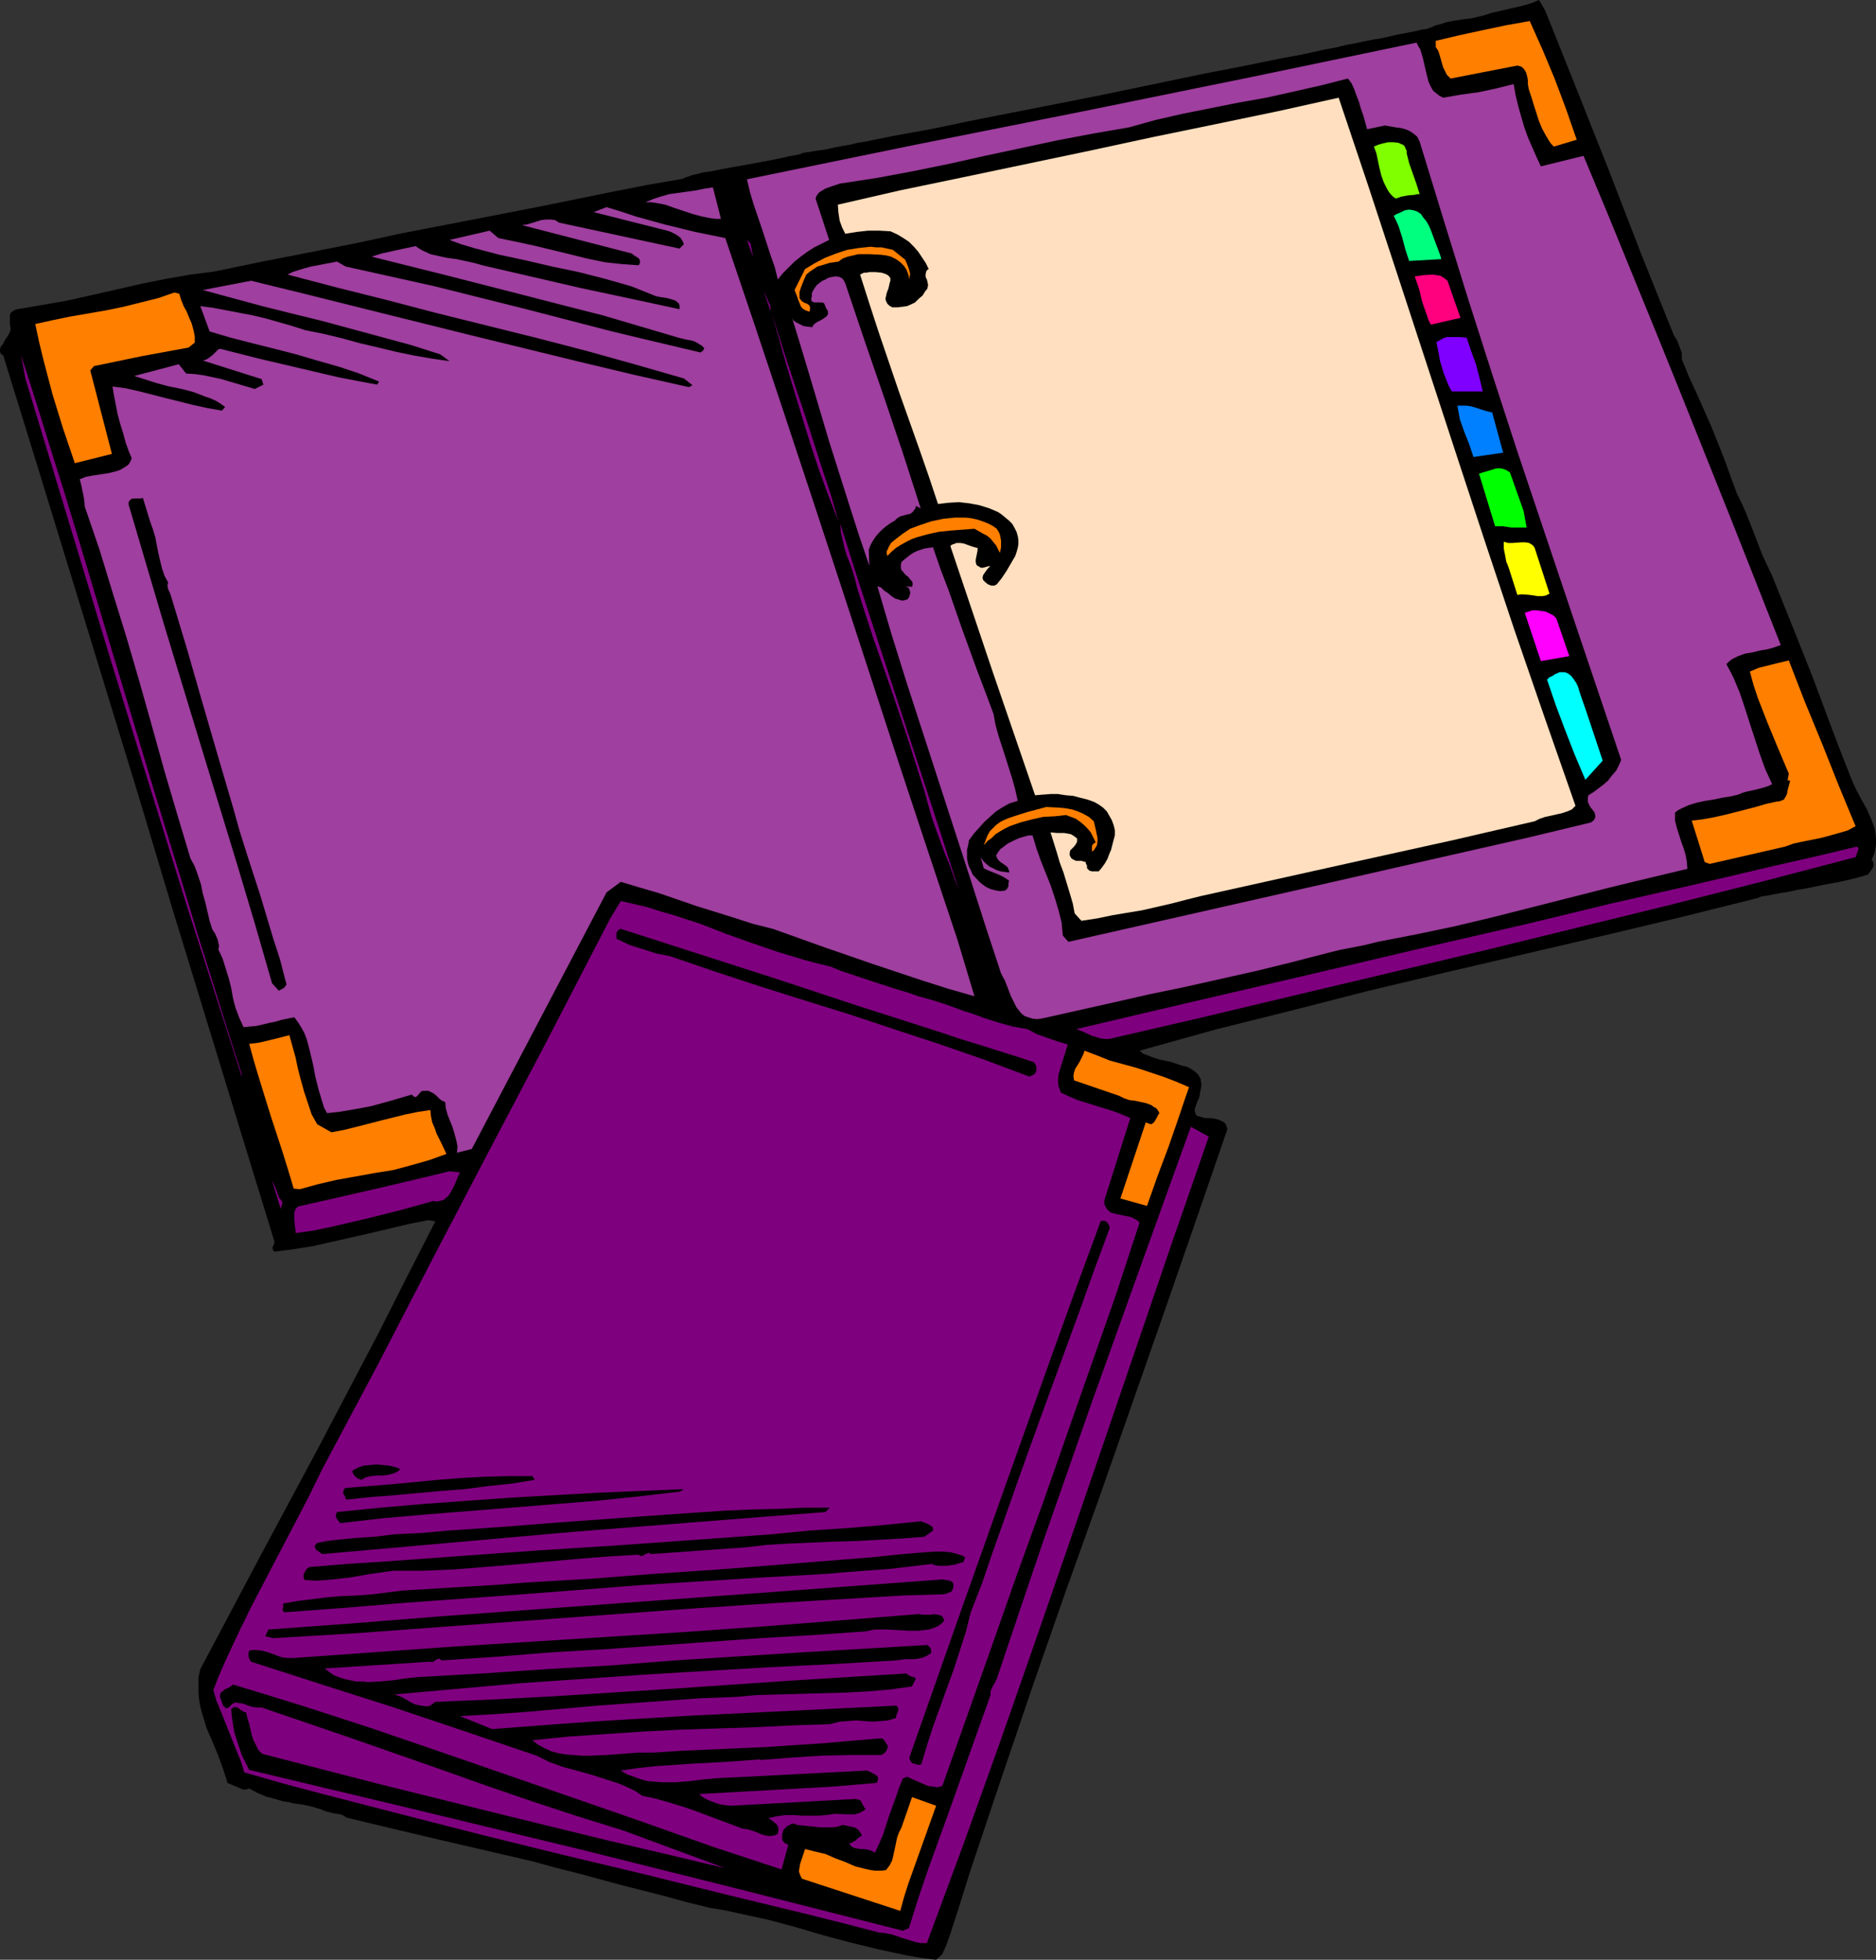 <?xml version="1.0" encoding="UTF-8" standalone="no"?>
<svg
   version="1.0"
   width="129.724mm"
   height="135.466mm"
   id="svg45"
   sodipodi:docname="Binder - 3-Ring 3.wmf"
   xmlns:inkscape="http://www.inkscape.org/namespaces/inkscape"
   xmlns:sodipodi="http://sodipodi.sourceforge.net/DTD/sodipodi-0.dtd"
   xmlns="http://www.w3.org/2000/svg"
   xmlns:svg="http://www.w3.org/2000/svg">
  <rect width="100%" height="100%" fill="#333333" stroke="none"/>
  <sodipodi:namedview
     id="namedview45"
     pagecolor="#ffffff"
     bordercolor="#000000"
     borderopacity="0.25"
     inkscape:showpageshadow="2"
     inkscape:pageopacity="0.0"
     inkscape:pagecheckerboard="0"
     inkscape:deskcolor="#d1d1d1"
     inkscape:document-units="mm" />
  <defs
     id="defs1">
    <pattern
       id="WMFhbasepattern"
       patternUnits="userSpaceOnUse"
       width="6"
       height="6"
       x="0"
       y="0" />
  </defs>
  <path
     style="fill:#000000;fill-opacity:1;fill-rule:evenodd;stroke:none"
     d="m 403.838,2.747 8.403,21.003 8.403,21.165 8.242,21.326 8.565,21.326 0.808,1.293 0.646,1.616 0.646,1.777 v 0.808 0.808 l 1.778,4.362 1.939,4.201 3.878,8.724 3.555,8.886 1.616,4.524 1.616,4.362 1.293,2.585 1.131,2.585 2.101,5.332 2.101,5.493 1.293,2.747 1.293,2.747 5.333,13.248 5.333,13.41 5.01,13.41 2.586,6.786 2.747,6.947 1.131,2.423 1.293,2.423 1.293,2.262 1.131,2.585 0.485,1.293 0.485,1.293 0.162,1.131 0.162,1.454 v 1.293 l -0.162,1.454 -0.323,1.293 -0.646,1.454 0.323,0.485 0.162,0.485 v 0.646 l -0.162,0.485 -0.646,0.969 -0.646,0.808 -1.454,0.485 -1.778,0.485 -2.101,0.485 -2.101,0.485 -4.363,0.808 -4.686,0.969 -2.101,0.323 -2.101,0.485 -2.101,0.323 -1.778,0.323 -1.454,0.323 -1.293,0.162 -0.808,0.162 -0.323,0.162 -0.323,0.162 -20.038,5.008 -20.362,4.847 -40.885,9.532 -20.362,4.847 -20.2,5.17 -20.038,5.008 -9.858,2.747 -9.858,2.747 0.97,0.808 1.293,0.485 1.293,0.485 1.454,0.485 3.07,0.646 2.909,0.969 1.454,0.323 1.131,0.646 0.97,0.646 0.808,0.808 0.646,1.131 v 0.485 l 0.162,0.646 v 0.646 l -0.162,0.808 -0.162,0.808 -0.162,0.969 -0.162,0.646 -0.323,0.646 -0.485,1.293 -0.162,0.485 -0.162,0.646 0.162,0.646 0.323,0.808 1.131,0.323 1.131,0.323 h 1.293 l 1.293,0.162 1.131,0.323 0.97,0.485 0.485,0.323 0.323,0.485 0.162,0.485 0.162,0.646 -8.403,24.396 -8.403,24.235 -16.806,47.985 -8.565,23.911 -8.403,24.073 -8.242,24.235 -8.242,24.558 -1.778,5.655 -1.778,5.655 -1.778,5.493 -0.97,2.747 -1.131,2.585 -1.616,1.454 -3.878,-0.485 -3.717,-0.646 -3.878,-0.808 -3.717,-0.808 -7.272,-1.777 -7.272,-1.939 -7.11,-2.1 -7.272,-1.939 -7.434,-1.616 -3.717,-0.808 -3.878,-0.646 -5.979,-1.454 -5.818,-1.616 -11.474,-2.908 -11.312,-3.07 -5.818,-1.454 -5.818,-1.616 -24.402,-5.655 -12.282,-2.908 -12.12,-2.908 -0.646,-0.485 -0.808,-0.323 -1.939,-0.323 -1.939,-0.485 -0.808,-0.323 -0.808,-0.323 -2.262,-0.646 -2.262,-0.485 -2.424,-0.323 -1.131,-0.323 -1.293,-0.162 -2.262,-0.646 -2.424,-0.646 -2.262,-0.969 -2.101,-1.131 -0.485,0.162 -0.646,0.162 -0.808,-0.162 -0.646,-0.323 -1.616,-0.646 -1.454,-0.646 -1.131,-3.554 -1.293,-3.554 -1.454,-3.554 -1.616,-3.716 -1.131,-3.716 -0.485,-1.777 -0.323,-1.939 -0.162,-1.939 v -1.939 -1.939 l 0.485,-2.1 15.514,-29.243 15.675,-29.243 15.352,-29.243 7.434,-14.702 7.434,-14.541 -1.778,-0.323 -5.01,0.969 -10.181,2.423 -5.01,1.131 -5.01,1.131 -5.01,1.131 -5.01,0.808 -5.01,0.646 -0.323,-0.323 -0.162,-0.323 v -0.323 -0.323 l 0.323,-0.485 0.162,-0.808 -8.888,-28.92 -17.776,-58.002 -8.726,-29.082 L 18.584,150.416 9.696,121.496 0.808,92.738 0.323,92.576 0.162,92.253 0,91.768 V 91.445 L 0.162,90.637 0.808,89.83 1.293,88.86 1.939,87.891 2.424,87.083 2.747,86.275 V 85.629 L 2.586,84.821 v -1.616 -0.969 l 0.323,-0.646 0.323,-0.162 0.323,-0.323 0.485,-0.162 0.485,-0.162 6.626,-1.131 6.464,-1.131 12.928,-2.908 6.302,-1.454 6.464,-1.293 6.464,-1.131 6.302,-0.808 12.443,-2.585 12.443,-2.423 12.282,-2.423 5.979,-1.293 5.979,-1.293 9.211,-1.777 9.211,-1.777 18.261,-3.554 18.261,-3.716 9.05,-1.777 9.373,-1.616 0.162,-0.162 0.485,-0.162 0.323,-0.162 0.646,-0.162 0.808,-0.323 0.808,-0.162 1.778,-0.485 2.262,-0.323 2.424,-0.485 2.586,-0.485 2.747,-0.485 5.333,-0.969 2.586,-0.485 2.424,-0.485 2.101,-0.485 1.778,-0.323 0.808,-0.162 0.646,-0.162 0.646,-0.323 h 0.485 l 0.323,-0.162 h 0.646 l 0.808,-0.162 0.97,-0.162 1.131,-0.162 1.293,-0.162 1.454,-0.323 1.454,-0.323 1.778,-0.323 1.939,-0.323 1.939,-0.485 2.101,-0.323 2.262,-0.485 2.424,-0.485 2.424,-0.485 2.586,-0.485 2.747,-0.485 2.747,-0.485 5.656,-1.131 6.141,-1.293 6.464,-1.293 6.626,-1.293 6.626,-1.293 13.898,-2.747 14.059,-2.908 6.949,-1.454 6.949,-1.454 6.787,-1.293 6.464,-1.293 6.302,-1.293 6.141,-1.131 5.818,-1.293 2.747,-0.485 2.586,-0.646 2.586,-0.485 2.262,-0.485 2.424,-0.485 2.101,-0.323 2.101,-0.485 2.101,-0.485 1.778,-0.323 1.616,-0.323 1.616,-0.323 1.293,-0.323 1.293,-0.162 0.97,-0.323 1.454,-0.646 1.293,-0.323 1.454,-0.485 1.616,-0.323 3.07,-0.485 1.616,-0.162 1.454,-0.323 2.101,-0.485 1.939,-0.646 4.202,-0.969 4.202,-0.969 2.101,-0.646 L 402.222,0 Z"
     id="path1" />
  <path
     style="fill:#ff7f00;fill-opacity:1;fill-rule:evenodd;stroke:none"
     d="m 399.798,5.493 3.394,7.594 3.232,7.755 2.909,7.755 2.747,7.917 -5.979,1.777 -0.646,-0.646 -0.485,-0.646 -0.97,-1.616 -0.97,-1.777 -0.808,-1.939 -1.293,-4.039 -0.646,-2.1 -0.646,-1.939 -0.162,-0.646 -0.162,-0.969 v -0.969 l -0.162,-0.969 -0.323,-1.131 -0.485,-0.808 -0.646,-0.646 -0.485,-0.162 -0.646,-0.162 -17.453,3.393 -0.97,-0.969 -0.485,-0.969 -0.485,-0.969 -0.323,-1.131 -0.646,-2.262 -0.323,-0.969 -0.646,-0.969 v -1.616 l 6.141,-1.454 5.979,-1.293 6.141,-1.293 z"
     id="path2" />
  <path
     style="fill:#9f3f9f;fill-opacity:1;fill-rule:evenodd;stroke:none"
     d="m 377.174,25.527 4.686,-0.808 4.686,-0.646 4.525,-0.969 4.525,-1.131 0.485,2.747 0.646,2.747 0.808,2.908 0.808,2.747 0.97,2.747 1.131,2.585 1.131,2.585 1.131,2.423 11.15,-2.747 6.464,15.51 6.464,15.833 6.464,15.833 6.464,15.995 12.928,32.313 12.766,32.313 -1.778,0.646 -1.778,0.485 -1.939,0.323 -1.939,0.485 -1.939,0.323 -1.778,0.646 -1.616,0.808 -0.808,0.646 -0.646,0.646 0.97,1.777 0.97,1.939 1.616,3.878 1.293,3.878 1.293,4.039 2.586,7.917 1.454,4.039 1.778,3.878 -0.97,0.485 -0.97,0.323 -2.424,0.646 -2.262,0.485 -1.131,0.323 -1.131,0.485 -2.101,0.485 -2.101,0.323 -2.262,0.485 -2.101,0.323 -2.262,0.485 -2.101,0.646 -1.778,0.808 -0.97,0.485 -0.808,0.646 v 2.1 l 0.485,1.939 1.131,3.554 0.646,1.777 0.485,1.616 0.323,1.777 0.162,1.939 -10.181,2.423 -10.019,2.423 -20.362,5.17 -10.181,2.585 -10.181,2.423 -10.019,2.1 -5.01,0.969 -5.01,0.969 -3.232,0.808 -3.232,0.646 -3.394,0.646 -3.232,0.808 -9.373,2.423 -9.211,2.262 -18.746,4.201 -9.373,1.939 -9.211,2.1 -18.746,4.201 -1.293,0.162 -1.293,-0.162 -0.97,-0.323 -0.97,-0.323 -0.808,-0.646 -0.646,-0.808 -0.646,-0.808 -0.485,-0.969 -0.97,-1.939 -0.808,-2.1 -0.808,-2.1 -0.485,-0.808 -0.485,-0.969 -4.04,-12.279 -4.04,-12.602 -8.242,-25.366 -8.242,-25.366 -4.04,-12.925 -3.717,-12.602 0.97,0.323 0.808,0.808 0.97,0.646 0.97,0.808 0.97,0.646 1.131,0.323 0.485,0.162 h 0.485 l 0.646,-0.162 0.485,-0.162 0.323,-0.485 0.162,-0.485 0.162,-0.485 v -0.485 l -0.162,-0.485 -0.162,-0.485 -0.485,-0.323 -0.485,-0.162 1.778,0.162 0.162,-0.485 v -0.485 l -0.162,-0.485 -0.323,-0.323 -0.646,-0.808 -0.808,-0.646 -0.646,-0.808 -0.323,-0.323 -0.162,-0.485 v -0.485 -0.485 l 0.162,-0.646 0.485,-0.485 0.808,-0.646 0.808,-0.646 0.97,-0.646 0.97,-0.485 0.97,-0.323 0.97,-0.323 1.131,-0.162 1.131,-0.162 1.939,5.655 2.101,5.493 3.717,10.663 3.878,10.663 2.101,5.493 2.101,5.655 0.485,2.747 0.808,2.908 1.778,5.493 1.778,5.655 0.808,2.908 0.646,2.908 -2.101,0.646 -1.778,0.969 -1.778,1.131 -1.454,1.293 -1.616,1.454 -1.293,1.454 -1.454,1.616 -1.293,1.777 -0.162,1.131 -0.323,1.293 v 1.131 1.131 l 0.162,0.969 0.323,1.131 0.485,0.969 0.485,1.131 1.778,1.939 0.97,0.808 0.97,0.646 1.131,0.485 1.293,0.323 1.131,0.162 1.293,-0.162 0.485,-0.485 0.323,-0.646 v -0.808 l 0.162,-0.646 -0.97,-0.646 -0.808,-0.485 -1.454,-0.646 -1.616,-0.646 -0.808,-0.323 -0.97,-0.485 -0.808,-2.908 0.646,0.969 0.646,0.646 0.97,0.808 0.97,0.485 0.97,0.485 0.97,0.323 1.131,0.162 1.131,0.162 v -0.485 l -0.162,-0.323 -0.162,-0.485 -0.323,-0.323 -0.646,-0.485 -0.485,-0.323 -0.485,-0.323 -0.646,-0.646 -0.162,-0.323 -0.162,-0.323 -0.162,-0.485 0.323,-0.485 0.323,-0.485 0.485,-0.646 1.939,-1.454 1.939,-0.969 1.131,-0.485 1.131,-0.323 1.131,-0.323 h 1.131 l 0.97,3.231 1.131,3.231 1.293,3.231 1.293,3.231 1.131,3.393 0.97,3.231 0.808,3.231 0.162,1.777 0.162,1.616 1.454,1.616 34.259,-7.755 17.13,-3.878 17.13,-3.878 34.098,-7.755 17.13,-3.878 16.806,-4.039 0.646,-0.485 0.323,-0.485 0.162,-0.323 v -0.485 l -0.162,-0.808 -0.485,-0.646 -0.646,-0.808 -0.485,-0.969 -0.162,-0.485 v -0.485 -0.485 l 0.162,-0.646 1.293,-0.808 1.293,-0.969 1.293,-0.969 1.293,-1.131 0.97,-1.293 1.131,-1.293 0.646,-1.293 0.646,-1.454 -13.574,-40.229 -13.574,-40.391 -6.626,-20.357 -6.464,-20.196 -6.302,-20.357 -6.141,-20.034 -0.646,-1.293 -0.97,-0.808 -0.97,-0.646 -1.131,-0.485 -1.293,-0.323 -1.293,-0.162 -2.747,-0.485 -4.686,0.969 -0.97,-3.554 -0.646,-1.777 -0.485,-1.777 -0.646,-1.616 -0.646,-1.777 -0.646,-1.454 -0.97,-1.293 -6.949,1.777 -7.11,1.616 -7.272,1.616 -7.272,1.293 -7.272,1.454 -7.272,1.454 -7.11,1.616 -6.949,1.939 -9.373,1.616 -9.373,1.777 -18.907,4.039 -9.373,2.1 -9.534,1.939 -9.534,1.777 -9.534,1.454 -1.939,0.646 -1.778,0.646 -0.808,0.485 -0.808,0.485 -0.646,0.808 -0.323,0.808 3.555,10.825 -1.939,0.969 -1.939,0.969 -1.778,1.131 -1.778,1.293 -1.616,1.293 -1.616,1.616 -1.454,1.454 -1.293,1.616 -0.808,-3.231 -1.131,-3.231 -2.101,-6.463 -2.262,-6.624 -0.97,-3.231 -0.808,-3.393 44.117,-9.048 43.794,-8.724 43.632,-8.886 43.47,-9.048 0.485,0.969 0.485,0.808 0.646,2.1 0.485,2.1 0.485,2.1 0.485,1.939 0.323,0.808 0.485,0.969 0.485,0.808 0.808,0.646 0.808,0.646 z"
     id="path3" />
  <path
     style="fill:#ffdfbf;fill-opacity:1;fill-rule:evenodd;stroke:none"
     d="m 349.864,25.527 7.757,23.104 7.595,23.104 15.19,46.369 7.595,23.104 7.757,23.265 7.918,22.942 8.08,23.104 -0.485,0.485 -0.485,0.485 -1.131,0.485 -1.454,0.485 -1.454,0.323 -2.909,0.646 -1.454,0.485 -1.293,0.646 -21.654,5.008 -21.978,4.847 -43.632,9.694 -3.878,0.969 -3.717,0.969 -7.757,1.777 -7.757,1.293 -3.878,0.808 -4.202,0.646 -1.778,-1.939 -0.485,-2.585 -0.808,-2.747 -1.616,-5.332 -0.97,-2.585 -0.808,-2.747 -0.808,-2.585 -0.808,-2.585 1.778,0.162 h 1.778 l 0.97,0.162 0.808,0.162 0.808,0.485 0.808,0.646 v 0.808 l -0.323,0.646 -0.485,0.646 -0.485,0.485 -0.485,0.485 -0.162,0.646 v 0.646 l 0.162,0.323 0.162,0.323 0.323,0.323 0.323,0.162 0.646,0.323 h 0.808 0.646 l 0.485,0.162 0.646,0.162 v 0.323 l 0.162,0.323 0.162,0.323 v 0.646 l 0.323,0.323 0.323,0.323 0.646,0.162 h 1.778 l 0.808,-0.969 0.808,-1.131 0.646,-1.131 0.485,-1.293 0.485,-1.131 0.323,-1.293 0.646,-2.423 v -1.454 l -0.323,-1.293 -0.485,-1.293 -0.646,-1.131 -0.646,-1.131 -0.97,-0.969 -1.131,-0.808 -1.131,-0.646 -1.778,-0.646 -1.939,-0.485 -1.778,-0.485 -1.939,-0.162 -2.101,-0.323 h -1.939 l -2.101,0.162 -1.939,0.162 -11.15,-32.474 -10.989,-32.636 0.323,-0.323 0.485,-0.162 0.808,-0.323 h 0.97 l 0.97,0.162 1.778,0.646 0.97,0.323 0.808,0.162 v 0.646 l -0.162,0.808 -0.323,1.616 v 0.646 l 0.162,0.646 0.323,0.323 0.323,0.162 0.485,0.323 h 0.646 l 1.778,-0.485 -0.162,0.323 -0.485,0.485 -0.808,1.131 -0.323,0.485 -0.162,0.646 0.162,0.646 0.323,0.323 0.323,0.323 0.646,0.485 0.808,0.323 h 0.808 l 0.323,-0.162 0.323,-0.162 1.293,-1.616 1.293,-1.939 1.131,-1.939 1.131,-1.939 0.323,-0.969 0.323,-1.131 0.162,-0.969 v -1.131 l -0.162,-0.969 -0.323,-1.131 -0.485,-0.969 -0.646,-1.131 -0.808,-0.808 -0.97,-0.808 -0.97,-0.808 -0.97,-0.646 -1.131,-0.485 -1.131,-0.485 -2.586,-0.808 -2.586,-0.485 -2.747,-0.323 -2.747,0.162 -2.747,0.323 -2.424,-7.27 -2.586,-7.432 -5.333,-15.025 -5.171,-15.187 -2.424,-7.432 -2.424,-7.594 0.323,-0.162 0.646,-0.323 h 0.646 l 0.808,-0.162 h 1.616 l 1.616,0.162 0.97,0.323 0.646,0.323 0.323,0.323 0.323,0.485 v 0.646 l -0.162,0.485 -0.323,1.454 -0.485,1.293 -0.162,0.808 -0.162,0.646 0.162,0.646 0.323,0.646 0.485,0.485 0.808,0.485 h 1.454 l 1.293,-0.162 1.131,-0.162 1.131,-0.485 0.97,-0.485 0.97,-0.969 0.97,-0.808 0.808,-1.293 0.323,-0.323 0.162,-0.323 0.162,-0.808 -0.162,-0.808 -0.162,-0.646 -0.323,-0.646 v -0.808 l 0.162,-0.646 0.162,-0.323 0.485,-0.323 -0.808,-1.616 -0.97,-1.454 -0.97,-1.454 -1.131,-1.293 -1.293,-1.293 -1.454,-0.969 -1.616,-0.969 -1.778,-0.808 -2.909,-0.162 h -2.909 l -2.909,0.323 -3.07,0.485 -0.323,-0.646 -0.485,-0.969 -0.646,-1.777 -0.323,-2.1 -0.162,-2.1 16.16,-3.716 16.322,-3.393 33.128,-6.947 16.483,-3.554 16.483,-3.393 16.322,-3.393 z"
     id="path4" />
  <path
     style="fill:#7fff00;fill-opacity:1;fill-rule:evenodd;stroke:none"
     d="m 367.64,40.068 0.323,1.293 0.323,1.293 0.97,2.747 0.97,2.747 0.808,2.585 h -0.646 l -0.646,0.162 -1.778,0.162 -1.778,0.323 -0.808,0.323 -0.646,0.162 -0.646,-0.485 -0.646,-0.646 -0.485,-0.646 -0.485,-0.808 -0.808,-1.616 -0.646,-1.777 -0.485,-1.939 -0.808,-3.878 -0.646,-1.777 1.131,-0.485 1.131,-0.323 1.454,-0.323 h 1.454 l 1.293,0.162 0.646,0.323 0.485,0.162 0.485,0.485 0.162,0.485 0.323,0.646 z"
     id="path5" />
  <path
     style="fill:#9f3f9f;fill-opacity:1;fill-rule:evenodd;stroke:none"
     d="m 188.425,57.194 h -1.293 l -1.293,-0.162 -2.424,-0.485 -2.424,-0.646 -4.848,-1.616 -2.262,-0.808 -2.586,-0.485 -1.131,-0.162 h -1.454 l 1.939,-0.808 1.939,-0.646 2.262,-0.646 2.262,-0.323 4.686,-0.646 2.424,-0.485 2.101,-0.323 z"
     id="path6" />
  <path
     style="fill:#9f3f9f;fill-opacity:1;fill-rule:evenodd;stroke:none"
     d="m 189.557,62.202 7.595,22.457 7.595,22.781 7.595,22.942 7.595,23.104 15.029,46.046 7.595,22.942 7.595,22.781 4.525,15.025 -6.787,-1.939 -6.626,-2.1 -13.09,-4.362 -13.09,-4.524 -13.09,-4.685 -5.171,-1.293 -5.01,-1.616 -9.858,-3.07 -9.858,-3.393 -5.01,-1.454 -4.848,-1.454 -3.717,2.747 -35.229,67.049 -3.878,0.969 0.162,-1.616 -0.323,-1.616 -0.485,-1.777 -0.485,-1.616 -1.293,-3.231 -0.485,-1.777 -0.162,-1.616 -0.808,-0.323 -0.646,-0.485 -0.97,-0.969 -0.646,-0.485 -0.646,-0.323 -0.646,-0.323 h -0.808 -0.646 l -0.485,0.162 -0.808,0.969 -0.323,0.323 -0.323,0.162 h -0.162 l -0.323,-0.162 -0.162,-0.162 -0.323,-0.323 -2.747,0.808 -2.747,0.808 -5.333,1.454 -2.586,0.485 -2.747,0.485 -2.909,0.485 -3.07,0.323 -0.808,-1.454 -0.485,-1.616 -0.97,-3.231 -0.808,-3.231 -0.323,-1.777 -0.323,-1.616 -0.808,-3.393 -0.808,-3.07 -0.646,-1.616 -0.808,-1.454 -0.808,-1.293 -0.97,-1.293 -3.232,0.646 -1.616,0.485 -1.616,0.323 -3.394,0.808 -1.778,0.162 -1.616,0.162 -1.131,-2.423 -0.97,-2.585 -0.646,-2.423 -0.485,-2.747 -0.646,-2.585 -0.808,-2.585 -0.808,-2.585 -1.131,-2.423 0.162,-0.485 v -0.646 l -0.162,-0.646 -0.162,-0.808 -0.646,-1.454 -0.808,-1.293 -0.646,-2.1 -1.131,-4.847 -0.646,-2.262 -0.485,-2.423 -0.808,-2.423 -0.808,-2.262 -1.131,-2.1 -3.394,-11.309 -3.394,-11.471 -3.232,-11.633 -3.232,-11.471 -3.394,-11.633 -3.555,-11.471 -3.555,-11.633 -3.878,-11.309 -0.162,-1.939 -0.323,-1.616 -0.323,-1.616 -0.485,-1.939 1.616,-0.646 1.778,-0.323 2.101,-0.323 2.101,-0.323 1.939,-0.485 0.97,-0.323 0.808,-0.485 0.808,-0.485 0.646,-0.485 0.485,-0.808 0.323,-0.808 -0.808,-1.939 -0.808,-2.262 -0.646,-2.423 -0.808,-2.585 -0.646,-2.423 -0.485,-2.585 -0.485,-2.423 -0.323,-2.1 3.555,0.485 3.555,0.808 6.949,1.777 7.11,1.777 3.717,0.808 3.717,0.646 0.808,-0.969 -1.131,-0.808 -1.293,-0.808 -1.454,-0.646 -1.454,-0.485 -2.909,-1.131 -3.07,-0.808 -3.232,-0.646 -3.07,-0.808 -3.07,-0.969 -3.07,-0.969 v 0 l 11.635,-3.07 1.939,2.423 2.424,0.162 2.262,0.323 4.525,0.969 4.363,1.293 4.363,1.293 2.262,-1.131 -0.485,-1.454 -15.352,-4.847 0.646,-0.162 0.646,-0.323 1.293,-0.969 1.131,-1.131 0.323,-0.323 0.485,-0.162 10.181,2.585 10.342,2.423 10.342,2.423 5.01,0.969 5.171,0.969 0.485,-0.808 -5.171,-2.1 -5.333,-1.777 -5.656,-1.616 -5.494,-1.616 -5.656,-1.454 -5.818,-1.454 -5.656,-1.454 -5.494,-1.616 -2.424,-6.624 3.555,0.485 3.394,0.646 6.787,1.293 3.394,0.808 3.394,0.969 3.394,0.969 3.555,1.131 4.848,0.969 4.686,1.131 4.686,1.293 4.848,1.131 4.686,1.131 4.686,0.969 4.686,0.808 4.525,0.646 -2.424,-1.777 -7.595,-2.423 -7.757,-2.1 -15.514,-4.201 -7.918,-1.939 -7.757,-1.939 -15.514,-4.201 12.605,-2.423 14.544,3.554 14.221,3.554 28.603,7.109 28.442,6.947 14.221,3.393 14.382,3.231 0.97,-0.485 -2.262,-1.777 -12.928,-3.716 -12.766,-3.554 -13.09,-3.393 -26.018,-6.463 -12.928,-3.393 -12.928,-3.231 -12.928,-3.393 1.293,-0.646 1.454,-0.485 1.616,-0.485 1.778,-0.485 1.778,-0.323 1.616,-0.323 1.778,-0.323 1.616,-0.323 2.262,1.293 11.635,2.585 11.635,2.585 11.635,2.908 11.635,2.908 23.109,5.978 11.474,2.747 11.635,2.747 0.646,-0.485 0.162,-0.323 0.162,-0.323 -0.646,-0.646 -0.808,-0.485 -0.808,-0.485 -0.808,-0.323 -1.778,-0.323 -1.939,-0.485 -9.858,-2.908 -9.858,-2.908 -10.181,-2.585 -10.019,-2.585 -20.2,-5.17 -20.038,-5.008 2.586,-0.808 2.909,-0.646 5.979,-1.293 0.97,0.646 0.808,0.485 2.101,0.969 2.101,0.485 2.262,0.485 2.424,0.323 2.262,0.485 2.262,0.485 2.262,0.646 25.856,5.978 12.928,2.747 12.766,2.747 V 80.136 79.813 l -0.162,-0.485 -0.323,-0.323 -0.646,-0.485 -0.97,-0.323 -1.131,-0.323 -1.131,-0.162 -0.97,-0.162 -0.808,-0.162 -3.232,-1.293 -3.232,-1.293 -3.394,-0.969 -3.394,-0.969 -6.949,-1.777 -6.949,-1.454 -6.949,-1.616 -6.787,-1.454 -6.787,-1.777 -3.232,-0.969 -3.07,-1.131 10.504,-2.423 2.262,1.939 4.686,0.969 4.525,0.969 4.686,1.131 4.686,1.131 4.525,1.131 4.686,0.969 4.363,0.485 2.262,0.162 2.262,0.162 0.323,-0.646 v -0.485 l -0.162,-0.485 -0.323,-0.323 -0.808,-0.485 -0.485,-0.323 -0.323,-0.323 -28.765,-7.432 1.293,-0.162 1.131,-0.323 2.586,-0.808 1.293,-0.162 h 1.293 l 1.131,0.162 0.485,0.323 0.485,0.323 31.512,6.786 1.131,-1.131 -0.323,-0.808 -0.485,-0.808 -0.808,-0.646 -0.808,-0.485 -0.97,-0.485 -0.97,-0.323 -1.939,-0.485 -17.291,-4.362 3.394,-1.293 3.717,1.131 3.878,1.293 7.595,2.1 7.918,1.939 z"
     id="path7" />
  <path
     style="fill:#00ff7f;fill-opacity:1;fill-rule:evenodd;stroke:none"
     d="m 376.689,67.695 -8.403,0.485 -0.97,-2.908 -0.808,-3.07 -0.97,-3.07 -0.646,-1.454 -0.646,-1.293 0.808,-0.485 0.808,-0.323 0.646,-0.323 0.646,-0.323 1.131,-0.162 1.131,0.162 0.97,0.323 0.97,0.646 0.646,0.969 0.808,0.969 0.646,1.131 0.485,1.131 1.939,5.17 0.485,1.293 z"
     id="path8" />
  <path
     style="fill:#7f007f;fill-opacity:1;fill-rule:evenodd;stroke:none"
     d="m 196.829,67.211 -1.616,-4.524 0.97,0.969 z"
     id="path9" />
  <path
     style="fill:#ff7f00;fill-opacity:1;fill-rule:evenodd;stroke:none"
     d="m 236.582,67.857 0.485,1.131 0.485,1.293 0.162,0.646 0.162,0.646 -0.162,0.808 -0.162,0.646 v -0.646 l -0.162,-0.646 -0.485,-1.293 -0.646,-0.969 -0.97,-0.969 -1.131,-0.808 -1.293,-0.646 -1.293,-0.323 -1.293,-0.162 -3.07,-0.162 h -1.454 -1.454 l -1.293,0.323 -1.454,0.323 -1.293,0.485 -1.131,0.808 -2.262,0.323 -2.101,0.646 -1.131,0.323 -0.97,0.646 -0.97,0.646 -0.97,0.808 -0.646,1.454 -0.646,1.616 -0.485,1.454 v 0.808 0.808 l 0.323,0.485 0.485,0.485 0.646,0.323 0.485,0.162 0.485,0.323 0.323,0.485 v 0.485 0.323 l -0.162,0.485 -0.485,-0.162 -0.485,-0.162 -0.808,-0.485 -0.485,-0.646 -0.646,-1.616 -0.323,-0.969 -0.323,-0.808 -0.323,-0.808 2.747,-5.493 2.424,-1.454 2.747,-1.454 2.909,-1.131 2.909,-0.969 3.07,-0.485 3.07,-0.323 1.454,0.162 h 1.454 l 1.454,0.323 1.454,0.323 z"
     id="path10" />
  <path
     style="fill:#9f3f9f;fill-opacity:1;fill-rule:evenodd;stroke:none"
     d="m 221.23,74.966 4.848,14.379 5.01,14.541 4.848,14.379 4.686,14.541 -1.293,-0.646 v 0.485 l -0.323,0.485 -0.485,0.646 -0.646,0.485 -0.808,0.162 -1.778,0.485 -0.808,0.485 -0.646,0.646 -1.131,0.646 -1.131,0.808 -0.97,0.808 -0.97,0.969 -0.808,0.969 -0.646,0.969 -0.646,1.131 -0.485,1.293 0.162,4.201 -2.747,-8.078 -2.586,-8.078 -5.171,-16.318 -4.848,-16.318 -2.424,-8.078 -2.424,-7.917 0.323,0.646 0.646,0.485 0.646,0.323 0.646,0.323 0.646,0.323 0.808,0.162 1.616,0.162 0.162,-0.485 0.323,-0.323 0.646,-0.485 0.97,-0.485 0.808,-0.485 0.646,-0.485 0.323,-0.323 0.162,-0.323 V 81.751 81.267 l -0.323,-0.485 -0.323,-0.646 -0.162,-0.485 -0.162,-0.323 -0.162,-0.162 -0.323,-0.162 h -2.101 l -0.485,-0.162 -0.162,-0.162 -0.162,-0.323 v -0.323 l 0.162,-0.646 v -0.808 l 0.323,-0.646 0.485,-0.808 0.485,-0.646 0.808,-0.646 0.646,-0.485 0.808,-0.323 0.808,-0.485 0.808,-0.162 0.808,-0.162 h 0.646 l 0.646,0.162 0.646,0.323 0.485,0.646 0.323,0.646 z"
     id="path11" />
  <path
     style="fill:#ff007f;fill-opacity:1;fill-rule:evenodd;stroke:none"
     d="m 378.305,73.35 3.394,9.694 -7.757,1.777 -0.646,-1.293 -0.485,-1.454 -1.131,-3.231 -0.808,-3.393 -1.131,-3.231 2.262,-0.323 2.424,-0.162 1.131,0.162 0.97,0.162 0.97,0.646 z"
     id="path12" />
  <path
     style="fill:#7f007f;fill-opacity:1;fill-rule:evenodd;stroke:none"
     d="m 201.353,81.267 -1.778,-5.332 1.778,4.039 z"
     id="path13" />
  <path
     style="fill:#ff7f00;fill-opacity:1;fill-rule:evenodd;stroke:none"
     d="m 46.864,76.743 0.485,1.616 0.646,1.616 0.808,1.454 0.646,1.616 0.646,1.454 0.485,1.777 0.323,1.616 v 1.616 l -1.616,1.293 -6.141,1.131 -6.141,1.131 -12.443,2.585 -0.97,1.131 5.656,21.811 -9.696,2.423 -3.07,-9.048 -2.747,-8.886 -2.424,-9.209 -1.131,-4.685 -0.97,-4.524 4.363,-0.969 4.686,-0.969 4.686,-0.808 4.686,-0.808 4.686,-0.969 4.525,-1.131 4.525,-1.131 4.202,-1.454 z"
     id="path14" />
  <path
     style="fill:#7f007f;fill-opacity:1;fill-rule:evenodd;stroke:none"
     d="m 219.129,136.199 -2.586,-6.624 -2.424,-6.624 -2.262,-6.786 -2.101,-6.786 -2.101,-6.947 -2.101,-6.947 -3.878,-13.733 4.363,13.733 4.525,13.571 4.363,13.571 2.262,6.786 z"
     id="path15" />
  <path
     style="fill:#7f00ff;fill-opacity:1;fill-rule:evenodd;stroke:none"
     d="m 383.315,88.214 1.131,3.393 1.293,3.554 0.97,3.716 0.808,3.393 h -8.08 l -0.808,-1.454 -0.646,-1.616 -0.646,-1.616 -0.485,-1.616 -0.485,-1.616 -0.323,-1.777 -0.646,-3.231 0.97,-0.485 0.808,-0.485 0.97,-0.323 h 0.97 2.101 z"
     id="path16" />
  <path
     style="fill:#7f007f;fill-opacity:1;fill-rule:evenodd;stroke:none"
     d="m 63.186,280.637 v 0.646 L 55.914,258.664 48.642,236.045 34.582,190.807 27.634,168.188 20.685,145.246 13.736,122.304 6.626,98.877 5.494,92.738 l 3.878,12.117 3.717,11.956 3.717,11.794 3.555,11.633 6.949,23.265 6.949,23.104 6.949,23.104 7.11,23.265 3.555,11.794 3.717,11.794 3.717,11.956 z"
     id="path17" />
  <path
     style="fill:#007fff;fill-opacity:1;fill-rule:evenodd;stroke:none"
     d="m 392.849,118.265 -7.757,1.131 -1.131,-3.393 -1.293,-3.231 -1.131,-3.231 -0.323,-1.777 -0.323,-1.777 h 1.293 1.131 l 1.131,0.162 1.131,0.323 0.97,0.323 0.97,0.323 1.131,0.323 1.293,0.323 v -0.162 z"
     id="path18" />
  <path
     style="fill:#00ff00;fill-opacity:1;fill-rule:evenodd;stroke:none"
     d="m 398.182,133.452 0.808,4.362 h -1.131 -0.97 -1.939 l -2.101,-0.323 h -2.101 l -4.202,-13.733 0.97,-0.323 1.131,-0.323 2.101,-0.646 0.97,-0.162 0.97,0.162 0.97,0.323 0.485,0.323 0.485,0.323 z"
     id="path19" />
  <path
     style="fill:#000000;fill-opacity:1;fill-rule:evenodd;stroke:none"
     d="m 39.269,136.36 0.646,1.777 0.646,2.1 0.808,4.201 0.485,2.1 0.485,1.939 0.646,1.939 0.97,1.777 -0.162,0.485 v 0.485 l 0.162,0.808 0.323,0.646 0.323,0.808 4.202,13.895 4.04,14.056 4.04,13.895 4.04,13.733 1.616,5.816 1.778,5.655 3.717,11.471 3.394,11.309 1.778,5.493 1.454,5.655 0.162,0.485 v 0.485 l -0.323,0.323 -0.162,0.323 -1.454,0.808 -1.778,-1.939 -4.525,-15.672 -4.686,-15.672 -9.534,-31.182 -9.534,-31.343 -9.211,-31.182 v -0.323 -0.323 l 0.323,-0.485 0.323,-0.323 0.646,-0.162 h 1.939 l 0.485,-0.162 z"
     id="path20" />
  <path
     style="fill:#ff7f00;fill-opacity:1;fill-rule:evenodd;stroke:none"
     d="m 260.499,138.137 0.485,0.808 0.323,0.646 0.162,0.808 0.162,0.808 v 1.777 l -0.162,0.808 -0.162,0.646 -0.485,-0.969 -0.485,-0.969 -0.808,-0.969 -0.646,-0.808 -0.97,-0.808 -0.97,-0.485 -1.131,-0.646 -1.131,-0.646 -6.302,0.485 -3.07,0.323 -2.909,0.646 -2.909,0.808 -1.293,0.485 -1.293,0.646 -1.454,0.808 -1.293,0.808 -1.131,0.969 -1.131,1.131 -0.162,-0.646 v -0.646 l 0.323,-0.485 0.162,-0.485 0.646,-1.131 0.97,-0.808 2.101,-1.616 0.97,-0.646 0.97,-0.646 2.586,-0.969 2.909,-0.969 3.07,-0.646 3.07,-0.323 h 1.454 1.454 l 1.454,0.162 1.454,0.323 1.454,0.485 1.293,0.485 1.293,0.646 z"
     id="path21" />
  <path
     style="fill:#7f007f;fill-opacity:1;fill-rule:evenodd;stroke:none"
     d="m 250.641,232.652 -1.293,-3.393 -1.131,-3.231 -1.293,-3.07 -1.131,-3.07 -1.131,-3.07 -1.131,-3.231 -0.97,-3.393 -0.97,-3.554 -2.101,-6.624 -2.101,-6.624 -4.525,-13.41 -4.686,-13.41 -2.101,-6.463 -2.101,-6.624 -0.485,-2.1 -0.646,-2.1 -0.646,-1.939 -0.808,-1.939 -0.646,-2.1 -0.485,-2.1 -0.485,-2.1 -0.162,-2.262 3.878,12.279 3.878,11.956 7.757,23.75 7.757,23.75 3.878,11.956 z"
     id="path22" />
  <path
     style="fill:#ffff00;fill-opacity:1;fill-rule:evenodd;stroke:none"
     d="m 401.091,143.146 3.878,11.956 -0.97,0.485 -0.97,0.162 h -1.131 l -0.97,-0.162 -1.131,-0.162 -2.101,-0.162 -1.131,0.162 -1.131,-3.554 -1.131,-3.554 -0.646,-1.616 -0.323,-1.777 -0.323,-1.616 v -1.777 l 1.131,0.323 h 1.131 l 2.262,-0.162 h 1.131 l 0.97,0.162 0.808,0.485 0.323,0.323 z"
     id="path23" />
  <path
     style="fill:#ff00ff;fill-opacity:1;fill-rule:evenodd;stroke:none"
     d="m 406.747,161.564 3.394,9.855 -7.434,1.293 -4.202,-12.602 0.97,-0.323 0.97,-0.323 h 1.293 l 1.131,0.162 1.131,0.162 0.97,0.485 0.97,0.485 z"
     id="path24" />
  <path
     style="fill:#ff7f00;fill-opacity:1;fill-rule:evenodd;stroke:none"
     d="m 467.508,172.551 4.202,10.825 4.525,10.986 4.363,10.986 4.363,10.502 -2.101,1.131 -2.262,0.646 -2.262,0.646 -2.424,0.646 -2.424,0.485 -2.424,0.485 -2.262,0.485 -2.262,0.808 -19.715,4.524 -1.293,-0.485 -3.394,-10.825 2.747,-0.323 2.747,-0.485 2.909,-0.646 2.586,-0.646 5.656,-1.454 2.747,-0.808 2.909,-0.646 h 0.485 l 0.485,-0.162 0.808,-0.323 0.485,-0.808 0.323,-0.646 0.162,-0.969 0.485,-1.777 0.162,-0.808 h -0.646 l 0.323,-1.777 -2.747,-6.463 -2.747,-6.624 -2.586,-6.624 -1.131,-3.393 -0.97,-3.554 1.131,-0.485 1.131,-0.485 2.586,-0.646 2.586,-0.646 z"
     id="path25" />
  <path
     style="fill:#00ffff;fill-opacity:1;fill-rule:evenodd;stroke:none"
     d="m 414.988,187.091 3.878,11.633 -4.525,5.008 -2.747,-6.463 -2.586,-6.624 -2.424,-6.463 -2.262,-6.624 0.646,-0.646 0.808,-0.323 0.646,-0.485 0.485,-0.162 0.646,-0.323 h 0.485 0.97 l 0.808,0.323 0.808,0.646 0.646,0.808 0.646,0.969 0.485,0.969 0.323,1.131 0.808,2.423 0.808,2.262 0.323,0.969 z"
     id="path26" />
  <path
     style="fill:#ff7f00;fill-opacity:1;fill-rule:evenodd;stroke:none"
     d="m 285.87,214.557 0.485,2.1 0.485,2.262 v 0.969 l -0.162,0.969 -0.485,0.808 -0.323,0.485 -0.485,0.323 v 0 -0.323 -0.646 -0.485 l 0.162,-0.323 0.323,-0.323 0.485,-0.323 -0.646,-1.293 -0.646,-1.293 -0.808,-0.969 -0.97,-0.969 -0.97,-0.808 -1.131,-0.808 -1.293,-0.485 -1.293,-0.485 -2.909,0.323 -3.07,0.162 -2.909,0.646 -3.07,0.808 -2.747,0.969 -1.293,0.646 -1.131,0.646 -1.293,0.808 -0.97,0.969 -1.131,0.808 -0.97,1.131 0.485,-1.293 0.485,-1.293 0.646,-1.131 0.808,-0.808 0.808,-0.808 1.131,-0.808 0.97,-0.485 1.131,-0.485 2.424,-0.808 2.586,-0.808 2.424,-0.646 2.424,-0.646 3.394,0.162 1.616,0.162 1.778,0.323 1.454,0.485 1.454,0.646 1.454,0.808 z"
     id="path27" />
  <path
     style="fill:#7f007f;fill-opacity:1;fill-rule:evenodd;stroke:none"
     d="m 485.769,221.666 -0.808,2.262 -24.078,6.301 -24.24,6.139 -24.402,5.978 -24.402,5.978 -49.126,11.633 -24.402,5.816 -24.402,5.655 h -1.131 l -1.293,-0.162 -0.97,-0.323 -1.131,-0.323 -2.101,-0.969 -1.939,-0.808 29.573,-6.947 29.896,-6.947 29.573,-6.947 14.706,-3.393 14.706,-3.393 21.331,-5.17 21.331,-4.847 21.331,-5.008 10.666,-2.423 10.827,-2.585 z"
     id="path28" />
  <path
     style="fill:#7f007f;fill-opacity:1;fill-rule:evenodd;stroke:none"
     d="m 217.029,252.525 2.747,1.131 2.909,0.969 5.818,1.939 5.979,1.939 2.747,0.808 2.747,0.969 3.555,0.969 3.555,1.131 3.555,1.293 1.778,0.646 1.616,0.485 3.555,1.293 3.555,1.131 3.555,0.969 3.717,0.646 1.293,0.646 1.131,0.646 2.747,0.969 2.747,0.969 2.747,0.808 -0.485,1.454 -0.485,1.616 -0.97,3.07 -0.485,1.616 -0.162,1.616 0.162,1.616 0.323,0.808 0.323,0.808 2.101,0.969 2.262,0.969 4.686,1.454 4.686,1.454 2.101,0.808 2.262,0.969 -6.787,21.488 v 0.969 l 0.323,0.646 0.323,0.646 0.485,0.485 0.646,0.485 0.646,0.162 1.293,0.323 1.616,0.323 1.616,0.323 0.646,0.323 0.646,0.323 0.485,0.323 0.485,0.485 -6.141,18.741 -6.464,18.418 -12.928,36.837 -6.626,18.257 -6.464,18.418 -12.928,36.514 -1.293,0.323 -1.131,-0.162 -1.293,-0.162 -1.131,-0.485 -2.262,-0.969 -2.101,-0.969 -1.131,0.485 -0.97,2.423 -0.808,2.423 -1.778,4.847 -1.616,5.008 -0.97,2.262 -1.131,2.423 -0.808,-0.485 -0.97,-0.323 -0.97,-0.162 h -0.485 -0.485 l -0.97,-0.162 -0.808,-0.162 -0.808,-0.485 -0.162,-0.323 -0.323,-0.323 0.646,-0.162 0.323,-0.162 0.808,-0.485 0.646,-0.646 0.97,-0.646 -0.323,-0.646 -0.485,-0.646 -0.485,-0.485 -0.646,-0.323 -1.454,-0.323 -1.616,-0.323 -1.454,0.485 -1.454,0.162 h -1.454 -1.454 l -2.909,-0.323 -1.616,-0.162 -1.616,-0.162 -0.646,-0.323 h -0.646 l -0.646,0.323 -0.646,0.323 -0.485,0.485 -0.485,0.485 -0.162,0.646 -0.162,0.485 v 0.646 0.485 0.323 l 0.323,0.485 0.485,0.485 0.808,0.323 -1.778,6.463 -18.099,-5.978 -17.776,-6.301 -35.875,-12.44 -17.776,-6.139 -17.938,-6.139 -17.938,-5.816 -8.888,-2.747 -9.05,-2.747 -1.131,0.808 -1.131,0.485 -0.485,0.485 -0.485,0.323 -0.162,0.646 v 0.646 l 0.323,0.808 0.162,0.485 0.162,0.485 0.162,0.323 0.323,0.323 0.323,0.323 h 0.485 l 0.646,-0.485 0.485,-0.485 0.485,-0.323 0.485,-0.162 0.97,0.162 1.131,0.162 1.131,0.485 1.131,0.323 1.131,0.162 h 0.646 0.646 l 11.797,4.039 11.797,4.039 23.594,8.24 11.797,4.201 11.797,4.039 11.797,3.878 11.958,3.716 26.664,9.855 -14.867,-3.554 -15.19,-3.554 -30.381,-7.432 -30.542,-7.594 -15.029,-3.878 -15.029,-3.878 -0.97,-0.969 -0.646,-1.293 -0.646,-1.293 -0.485,-1.454 -0.646,-2.908 -0.485,-1.454 -0.323,-1.454 -0.646,-0.162 -0.485,-0.323 -0.485,-0.323 -0.323,-0.323 -0.485,-0.162 -0.323,-0.162 -0.646,0.162 -0.485,0.485 0.162,1.939 0.323,2.1 0.323,1.939 0.646,2.1 0.646,1.939 0.646,1.939 0.97,1.939 0.97,1.939 42.662,10.179 42.824,10.34 42.662,10.663 42.662,10.825 1.616,-0.646 2.424,-7.755 2.586,-7.594 5.494,-15.187 10.827,-30.374 v -0.323 -0.646 l 0.485,-1.131 0.646,-1.131 0.485,-0.969 6.141,-18.257 6.141,-18.095 12.605,-36.029 12.928,-36.029 12.928,-35.867 v 0 l 4.686,2.585 -9.211,26.497 -9.05,26.497 -9.05,26.497 -9.05,26.335 -9.05,26.173 -9.211,26.335 -9.373,26.173 -9.696,26.173 h -1.616 l -1.616,-0.323 -1.454,-0.485 -1.616,-0.485 -2.909,-0.969 -1.616,-0.323 -1.616,-0.162 -10.019,-2.585 -10.342,-2.585 -20.685,-5.008 -20.846,-5.17 -21.008,-5.008 -21.008,-5.17 -20.846,-5.332 -20.685,-5.332 -10.342,-2.747 -10.181,-2.908 -0.808,-2.747 -1.131,-2.747 -4.202,-10.502 -1.131,-2.747 -0.808,-2.747 1.454,-3.716 1.616,-3.716 3.394,-7.27 3.555,-7.27 7.434,-14.218 3.717,-7.109 3.717,-7.109 3.555,-7.27 14.706,-27.627 14.382,-27.789 14.544,-27.789 14.706,-27.951 2.424,-4.685 2.424,-4.685 2.424,-4.685 2.424,-4.685 4.848,-9.371 2.424,-4.685 2.747,-4.524 3.555,0.808 3.394,0.808 3.555,1.131 3.394,0.969 6.949,2.262 6.626,2.585 6.787,2.423 6.626,2.262 6.949,2.1 3.555,0.969 z"
     id="path29" />
  <path
     style="fill:#000000;fill-opacity:1;fill-rule:evenodd;stroke:none"
     d="m 244.662,269.327 6.302,2.1 6.302,1.939 6.141,1.939 3.07,0.969 2.909,0.969 0.646,0.162 0.323,0.323 0.323,0.485 0.162,0.485 v 0.646 0.485 l -0.323,0.646 -0.485,0.323 -0.97,0.485 -11.635,-4.362 -11.635,-4.039 -11.797,-3.878 -11.635,-3.878 -11.958,-3.716 -11.797,-3.716 -11.797,-3.878 -11.797,-4.039 -3.394,-0.646 -3.555,-1.131 -3.555,-1.131 -3.394,-1.616 v -0.808 -0.808 l 0.485,-0.646 0.162,-0.162 0.485,-0.162 41.208,13.248 20.523,6.786 z"
     id="path30" />
  <path
     style="fill:#ff7f00;fill-opacity:1;fill-rule:evenodd;stroke:none"
     d="m 75.629,270.458 0.808,2.908 0.808,2.908 0.646,3.07 0.808,3.07 0.808,2.908 0.97,2.908 0.97,2.908 1.454,2.585 3.717,2.1 3.394,-0.646 3.232,-0.808 6.302,-1.616 6.464,-1.616 3.232,-0.646 3.232,-0.485 0.162,1.616 0.323,1.616 0.646,1.454 0.485,1.454 1.293,2.585 1.293,2.747 -2.262,0.808 -2.262,0.808 -4.525,1.293 -4.848,1.293 -5.01,0.808 -9.858,1.777 -4.848,1.131 -4.686,1.293 -1.616,-0.162 -1.454,-4.847 -1.454,-4.685 -3.07,-9.371 -2.909,-9.371 -1.454,-4.847 -1.293,-4.685 2.586,-0.323 2.747,-0.646 z"
     id="path31" />
  <path
     style="fill:#ff7f00;fill-opacity:1;fill-rule:evenodd;stroke:none"
     d="m 310.756,284.03 -1.293,3.716 -1.293,3.878 -2.747,7.917 -2.909,7.755 -2.747,7.755 -6.949,-1.939 6.626,-19.872 0.485,0.162 0.323,0.162 0.646,0.162 0.485,-0.323 0.323,-0.323 0.646,-1.131 0.323,-0.646 0.323,-0.485 -0.323,-0.646 -0.485,-0.646 -0.646,-0.323 -0.646,-0.485 -1.293,-0.485 -1.454,-0.323 -1.454,-0.323 -1.454,-0.162 -1.454,-0.485 -0.646,-0.323 -0.646,-0.323 -11.797,-4.039 -0.162,-1.131 0.162,-0.969 0.323,-0.969 0.646,-0.969 0.485,-0.808 0.485,-0.969 0.485,-0.969 0.323,-0.969 3.394,1.293 3.232,1.293 7.11,1.939 3.394,1.131 3.394,1.131 3.394,1.293 z"
     id="path32" />
  <path
     style="fill:#7f007f;fill-opacity:1;fill-rule:evenodd;stroke:none"
     d="m 67.71,295.986 0.808,3.716 z"
     id="path33" />
  <path
     style="fill:#7f007f;fill-opacity:1;fill-rule:evenodd;stroke:none"
     d="m 120.23,306.326 -0.646,1.293 -0.485,1.293 -0.646,1.293 -0.646,1.293 -0.808,1.131 -0.485,0.323 -0.485,0.485 -0.485,0.162 -0.646,0.162 -0.646,0.162 -0.97,-0.162 -8.726,2.423 -9.05,2.262 -9.05,2.1 -4.686,0.969 -4.525,0.646 v -0.808 l -0.162,-0.808 -0.162,-1.939 v -0.969 -0.808 l 0.323,-0.969 0.646,-0.646 10.019,-2.262 9.858,-2.262 9.696,-2.262 10.019,-2.423 z"
     id="path34" />
  <path
     style="fill:#7f007f;fill-opacity:1;fill-rule:evenodd;stroke:none"
     d="m 73.851,314.081 -0.485,1.777 -2.262,-7.432 0.323,0.646 0.323,0.646 0.646,1.616 0.485,1.454 0.485,0.646 z"
     id="path35" />
  <path
     style="fill:#000000;fill-opacity:1;fill-rule:evenodd;stroke:none"
     d="m 290.072,320.705 -3.878,10.502 -3.878,10.825 -7.918,21.65 -3.878,10.663 -3.878,10.825 -3.717,10.502 -3.717,10.502 -2.586,7.594 -2.909,7.432 -1.293,5.17 -1.616,5.008 -1.616,5.008 -1.778,4.847 -3.555,9.855 -1.616,5.008 -1.454,4.847 -0.646,0.162 -0.646,-0.162 -0.646,-0.162 -0.485,-0.162 -0.323,-0.485 -0.323,-0.485 v -0.646 l 0.162,-0.485 12.282,-34.898 12.443,-35.059 12.443,-34.898 6.302,-17.449 6.302,-17.126 0.485,-0.162 h 0.485 l 0.323,0.162 0.323,0.162 0.485,0.646 z"
     id="path36" />
  <path
     style="fill:#000000;fill-opacity:1;fill-rule:evenodd;stroke:none"
     d="m 104.555,383.715 -0.323,0.485 -0.485,0.323 -0.646,0.323 -0.485,0.162 -1.293,0.323 -1.454,0.162 h -1.454 l -1.454,0.162 -1.454,0.323 -0.485,0.323 -0.646,0.323 -0.808,-0.323 -0.808,-0.646 -0.485,-0.646 -0.162,-0.485 v -0.323 l 1.454,-0.808 1.454,-0.485 1.778,-0.162 1.616,-0.162 1.616,0.162 1.616,0.162 1.454,0.323 z"
     id="path37" />
  <path
     style="fill:#000000;fill-opacity:1;fill-rule:evenodd;stroke:none"
     d="m 139.784,386.623 -5.979,0.969 -6.141,0.646 -6.141,0.808 -6.302,0.485 -12.443,1.131 -6.141,0.485 -6.141,0.646 -0.162,-0.323 -0.162,-0.485 -0.485,-0.808 v -0.485 l 0.162,-0.323 0.162,-0.485 0.485,-0.162 6.141,-0.485 5.979,-0.485 11.797,-1.131 6.141,-0.485 5.979,-0.323 6.302,-0.162 h 6.302 z"
     id="path38" />
  <path
     style="fill:#000000;fill-opacity:1;fill-rule:evenodd;stroke:none"
     d="m 177.76,389.693 -11.15,1.293 -10.989,1.131 -22.139,1.777 -22.139,1.777 -11.15,0.969 -11.312,1.293 -0.485,-0.646 -0.485,-0.646 -0.162,-0.808 0.162,-0.485 0.162,-0.323 11.312,-1.131 11.15,-0.969 11.15,-0.808 11.312,-0.808 11.312,-0.646 11.312,-0.646 11.474,-0.485 11.635,-0.485 z"
     id="path39" />
  <path
     style="fill:#000000;fill-opacity:1;fill-rule:evenodd;stroke:none"
     d="m 215.736,395.024 -16.645,1.293 -16.483,1.293 -32.643,2.585 -32.805,2.908 -16.483,1.454 -16.483,1.454 -0.646,-0.485 -0.485,-0.323 -0.485,-0.323 -0.162,-0.485 -0.162,-0.323 0.162,-0.485 0.485,-0.485 2.424,-0.485 2.586,-0.323 5.01,-0.485 5.01,-0.323 2.586,-0.323 2.586,-0.323 6.949,-0.323 7.11,-0.646 14.221,-0.969 14.382,-1.131 28.926,-2.1 14.221,-0.969 7.11,-0.323 7.11,-0.162 6.949,-0.323 h 6.787 z"
     id="path40" />
  <path
     style="fill:#000000;fill-opacity:1;fill-rule:evenodd;stroke:none"
     d="m 243.854,399.871 -2.262,1.616 -6.141,0.485 -5.979,0.323 -5.979,0.323 -5.818,0.162 -11.312,0.485 -5.656,0.323 -5.656,0.646 -24.725,1.777 -0.485,-0.162 -0.323,-0.162 -0.808,0.323 -0.808,0.485 h -0.485 l -0.485,-0.323 -8.242,0.485 -8.08,0.646 -16.16,1.454 -7.918,0.646 -8.08,0.646 -7.918,0.323 h -7.757 l -5.818,0.808 -5.656,0.969 -2.909,0.323 -2.909,0.323 -2.909,0.162 -2.909,-0.162 -0.323,-0.485 v -0.485 -0.485 l 0.323,-0.646 0.485,-0.808 0.646,-0.485 9.858,-0.808 10.019,-0.646 20.038,-1.454 20.2,-1.454 10.181,-0.646 10.181,-0.646 20.362,-1.454 20.038,-1.454 9.858,-0.969 9.858,-0.646 9.696,-0.808 9.534,-0.969 0.485,0.162 0.485,0.162 1.131,0.485 0.485,0.323 0.485,0.323 0.162,0.485 z"
     id="path41" />
  <path
     style="fill:#000000;fill-opacity:1;fill-rule:evenodd;stroke:none"
     d="m 252.257,406.819 -0.485,1.293 -1.131,0.323 -0.97,0.323 -2.262,0.323 h -1.131 -0.97 l -0.97,-0.162 -0.808,-0.323 -5.494,0.646 -5.494,0.646 -10.989,0.808 -5.494,0.485 -5.656,0.323 -5.656,0.323 -5.979,0.323 -15.352,0.969 -15.514,0.969 -31.189,2.423 -31.189,2.262 -15.514,1.293 -15.352,1.131 h -0.323 l -0.323,-0.323 -0.162,-0.162 v -0.323 l 0.162,-0.485 v -0.969 l 3.555,-0.646 3.878,-0.485 3.878,-0.485 4.04,-0.323 4.04,-0.162 4.04,-0.323 3.878,-0.485 3.878,-0.485 7.918,-0.485 7.918,-0.485 8.242,-0.485 8.242,-0.646 16.645,-0.969 16.806,-1.293 16.645,-1.131 16.483,-1.293 8.08,-0.646 8.08,-0.646 7.918,-0.646 7.757,-0.808 4.04,-0.323 4.202,-0.323 h 2.101 l 2.101,0.162 1.939,0.485 0.97,0.323 z"
     id="path42" />
  <path
     style="fill:#000000;fill-opacity:1;fill-rule:evenodd;stroke:none"
     d="m 249.187,414.251 v 0.485 l -0.162,0.323 -0.162,0.485 -0.323,0.323 -0.808,0.323 -0.97,0.323 -10.827,0.323 -10.827,0.646 -21.978,1.293 -21.978,1.454 -22.139,1.616 -21.978,1.616 -22.139,1.616 -21.816,1.616 -21.654,1.293 -2.101,-0.485 0.808,-1.777 22.139,-1.616 22.139,-1.777 44.117,-3.231 44.117,-3.231 43.632,-3.231 0.97,0.162 0.97,0.162 0.323,0.162 0.323,0.162 0.323,0.485 z"
     id="path43" />
  <path
     style="fill:#000000;fill-opacity:1;fill-rule:evenodd;stroke:none"
     d="m 246.763,423.46 -0.808,0.808 -0.97,0.646 -1.131,0.485 -1.131,0.323 -1.293,0.162 -1.293,0.162 h -2.747 l -2.747,-0.162 -2.909,-0.162 h -2.747 l -1.293,0.162 -1.293,0.323 -13.898,0.969 -13.736,0.808 -27.149,1.939 -13.736,0.969 -13.898,0.808 -14.059,1.131 -7.272,0.485 -7.272,0.485 -0.162,-0.162 -0.162,-0.162 -0.485,-0.162 -0.323,0.162 -0.323,0.162 -0.646,0.485 -0.323,0.162 -0.485,-0.162 -27.634,1.777 1.293,0.969 1.131,0.808 1.293,0.485 1.454,0.485 1.454,0.323 1.616,0.323 h 1.616 l 1.454,0.162 3.232,-0.162 3.394,-0.323 3.232,-0.485 1.616,-0.162 1.454,-0.162 17.13,-0.969 16.806,-1.131 16.806,-0.969 16.483,-1.293 33.128,-2.1 16.483,-0.969 16.483,-0.969 0.485,0.485 0.323,0.323 0.162,0.646 v 0.646 l -0.97,0.646 -0.97,0.485 -1.293,0.323 -1.131,0.162 h -2.586 l -1.131,0.162 -1.131,0.162 -16.645,0.969 -16.483,0.808 -16.483,0.969 -16.16,0.969 -16.322,1.131 -16.322,1.131 -16.322,1.454 -16.322,1.454 1.454,0.485 1.293,0.646 1.293,0.808 1.293,0.646 1.454,0.323 1.293,0.162 h 0.646 l 0.646,-0.162 0.646,-0.485 0.646,-0.485 15.514,-0.646 15.352,-0.808 30.542,-1.939 30.704,-2.1 15.514,-0.969 15.675,-0.969 0.162,0.323 0.323,0.162 0.646,0.323 0.646,0.162 0.323,0.162 0.162,0.323 -0.97,1.939 -5.656,0.808 -5.818,0.485 -5.979,0.323 -5.818,0.162 -5.818,0.162 -5.818,0.162 -5.656,0.162 -5.494,0.485 -8.888,0.323 -9.05,0.646 -18.099,1.293 -18.261,1.616 -9.05,0.646 -8.726,0.485 8.403,3.393 6.302,-0.485 6.464,-0.485 13.09,-0.969 13.251,-0.808 13.574,-0.808 13.413,-0.646 13.413,-0.646 13.251,-0.646 6.464,-0.323 6.464,-0.323 0.323,0.485 0.162,0.323 v 0.323 l -0.162,0.485 -0.323,0.808 -0.162,0.808 -0.97,0.323 -1.131,0.323 -1.939,0.162 -2.101,0.162 -2.101,-0.162 -2.101,-0.162 -2.262,0.162 -2.101,0.162 -1.293,0.323 -1.131,0.323 -9.858,0.323 -9.858,0.485 -9.858,0.323 -9.696,0.323 -9.696,0.485 -9.696,0.646 -9.534,0.646 -9.696,0.969 1.454,1.131 1.778,0.969 1.778,0.808 1.778,0.485 1.939,0.323 2.101,0.162 2.101,0.162 h 2.101 l 4.202,-0.162 4.202,-0.323 4.202,-0.323 h 2.101 1.939 l 7.434,-0.485 7.434,-0.323 14.544,-0.646 7.272,-0.485 7.434,-0.485 7.434,-0.646 7.595,-0.646 h 0.485 l 0.323,0.162 0.485,0.485 0.323,0.646 0.485,0.646 -0.162,0.808 -0.323,0.646 -0.646,0.646 -0.646,0.323 h -4.202 -3.878 l -7.595,0.162 -7.757,0.485 -3.878,0.323 -4.202,0.323 v -0.162 l -9.05,0.646 -9.05,0.485 -9.373,0.646 -4.525,0.485 -4.525,0.646 1.616,0.969 1.778,0.646 1.778,0.646 1.778,0.485 1.778,0.162 1.939,0.162 h 3.717 l 3.878,-0.323 3.878,-0.485 3.878,-0.323 3.878,-0.162 34.421,-1.777 1.131,0.485 1.131,0.646 0.485,0.323 0.162,0.485 v 0.646 l -0.162,0.162 -0.162,0.485 -5.656,0.485 -5.818,0.485 -11.474,0.646 -11.635,0.646 -11.797,0.646 0.646,0.646 0.808,0.485 0.97,0.485 2.101,0.808 1.131,0.323 1.293,0.162 1.131,0.162 32.805,-1.777 0.646,0.162 0.485,0.162 0.323,0.323 0.162,0.485 0.485,0.808 0.162,0.323 0.323,0.323 -0.323,0.323 -0.485,0.323 -0.97,0.485 -1.131,0.323 h -1.131 l -4.04,-0.162 -2.101,0.323 -2.101,0.162 h -4.363 l -2.262,-0.162 h -2.101 l -2.262,0.323 -2.101,0.485 1.131,0.808 0.97,0.808 0.323,0.485 0.162,0.646 v 0.485 l -0.162,0.808 -0.485,0.323 -0.485,0.162 -1.131,0.162 -1.131,-0.162 -1.131,-0.323 -1.131,-0.485 -1.293,-0.485 -1.131,-0.323 -1.293,-0.162 -6.464,-2.423 -6.464,-2.423 -3.394,-1.131 -3.232,-0.969 -3.394,-0.969 -3.232,-0.646 -1.616,-1.131 -1.616,-0.808 -1.778,-0.808 -1.616,-0.646 -3.555,-1.131 -3.555,-1.131 -3.555,-0.969 -3.555,-0.969 -3.555,-1.293 -1.616,-0.808 -1.616,-0.808 -18.584,-6.301 -18.746,-6.301 -18.746,-5.978 -18.584,-5.978 -0.485,-0.808 -0.162,-0.646 v -0.808 l 0.162,-0.646 0.97,-0.162 h 0.646 l 1.616,0.162 1.293,0.323 1.454,0.485 1.293,0.485 1.293,0.485 1.454,0.162 h 1.616 l 20.362,-1.454 20.362,-1.454 40.885,-2.585 20.523,-1.293 20.523,-1.454 20.523,-1.616 20.2,-1.616 0.97,0.162 h 1.131 0.97 l 0.97,-0.162 0.808,0.162 0.808,0.162 0.323,0.162 0.323,0.323 0.162,0.485 z"
     id="path44" />
  <path
     style="fill:#ff7f00;fill-opacity:1;fill-rule:evenodd;stroke:none"
     d="m 244.662,471.767 -2.424,6.786 -2.424,6.786 -2.424,6.786 -1.131,3.554 -0.97,3.554 -25.694,-8.401 -0.485,-0.969 -0.323,-0.969 0.162,-0.969 0.162,-0.969 0.646,-1.939 0.323,-0.969 0.323,-0.969 1.293,0.323 1.293,0.323 2.747,0.646 2.586,1.131 2.586,0.969 2.586,1.131 2.586,0.646 1.454,0.323 1.293,0.162 h 1.454 l 1.293,-0.162 0.485,-0.646 0.485,-0.646 0.646,-1.293 0.323,-1.454 0.323,-1.454 0.646,-3.07 0.485,-1.293 0.646,-1.293 2.747,-7.917 z"
     id="path45" />
</svg>

